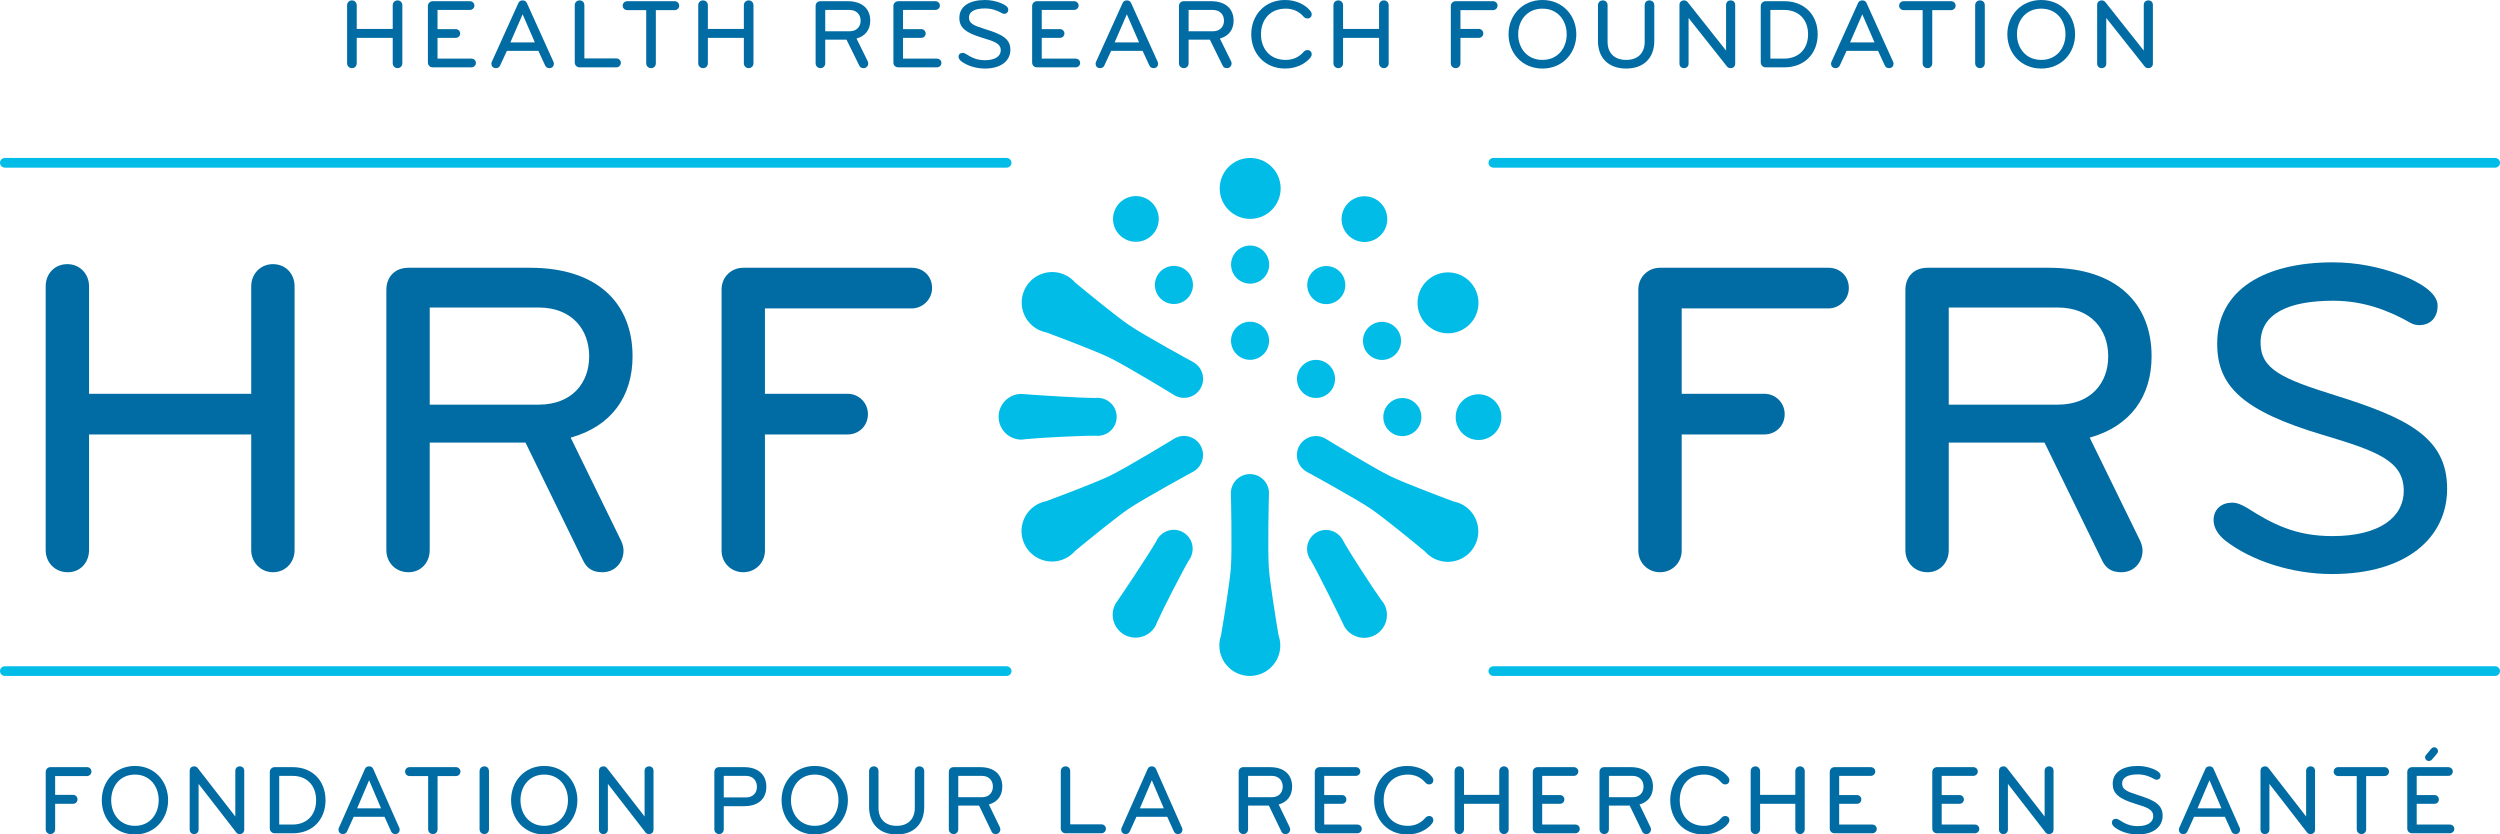 <?xml version="1.0" encoding="UTF-8"?><svg id="Layer_1" xmlns="http://www.w3.org/2000/svg" viewBox="0 0 612 204.279"><path d="m97.316,16.684c-.663,0-1.178-.535-1.178-1.192v-6.226h-8.81v6.226c0,.657-.466,1.192-1.153,1.192-.712,0-1.203-.535-1.203-1.192V1.289c0-.681.491-1.192,1.178-1.192s1.178.535,1.178,1.192v5.788h8.81V1.289c0-.681.515-1.192,1.178-1.192.712,0,1.178.535,1.178,1.192v14.203c0,.657-.491,1.192-1.178,1.192Z" style="fill:#006ca3;"/><path d="m115.376,16.489h-9.423c-.712,0-1.203-.511-1.203-1.167V1.459c0-.657.54-1.167,1.203-1.167h9.055c.613,0,1.129.462,1.129,1.07,0,.608-.516,1.07-1.129,1.07h-7.902v4.694h4.466c.589,0,1.08.462,1.08,1.07,0,.632-.491,1.07-1.08,1.07h-4.466v5.083h8.27c.613,0,1.129.413,1.129,1.07,0,.608-.516,1.07-1.129,1.07Z" style="fill:#006ca3;"/><path d="m135.473,15.103c.074.17.123.316.123.486,0,.559-.368,1.094-1.104,1.094-.564,0-.883-.292-1.055-.681l-1.644-3.551h-7.705l-1.644,3.551c-.172.389-.491.681-1.055.681-.736,0-1.104-.535-1.104-1.094,0-.17.049-.316.122-.486l6.479-14.325c.196-.462.54-.681,1.055-.681.516,0,.859.219,1.055.681l6.478,14.325Zm-7.534-11.601l-2.994,6.883h5.988l-2.994-6.883Z" style="fill:#006ca3;"/><path d="m140.699,15.298V1.289c0-.657.466-1.192,1.203-1.192.687,0,1.153.486,1.153,1.192v13.012h7.828c.589,0,1.104.462,1.104,1.07,0,.632-.516,1.119-1.104,1.119h-8.982c-.712,0-1.203-.535-1.203-1.192Z" style="fill:#006ca3;"/><path d="m165.14,2.481h-4.589v13.012c0,.657-.466,1.192-1.153,1.192-.711,0-1.202-.535-1.202-1.192V2.481h-4.638c-.613,0-1.129-.486-1.129-1.07,0-.632.491-1.119,1.129-1.119h11.583c.638,0,1.129.486,1.129,1.119,0,.584-.515,1.07-1.129,1.07Z" style="fill:#006ca3;"/><path d="m183.273,16.684c-.663,0-1.178-.535-1.178-1.192v-6.226h-8.81v6.226c0,.657-.466,1.192-1.153,1.192-.712,0-1.203-.535-1.203-1.192V1.289c0-.681.491-1.192,1.178-1.192s1.178.535,1.178,1.192v5.788h8.81V1.289c0-.681.515-1.192,1.178-1.192.712,0,1.178.535,1.178,1.192v14.203c0,.657-.491,1.192-1.178,1.192Z" style="fill:#006ca3;"/><path d="m200.866,16.684c-.712,0-1.203-.535-1.203-1.192V1.484c0-.705.466-1.192,1.203-1.192h6.601c3.73,0,5.57,1.97,5.57,4.767,0,2.165-1.153,3.77-3.362,4.378l2.749,5.569c.073.17.122.34.122.511,0,.584-.417,1.167-1.153,1.167-.564,0-.859-.243-1.055-.657l-3.116-6.323h-5.203v5.788c0,.657-.466,1.192-1.153,1.192Zm1.153-14.252v5.229h5.914c1.816,0,2.748-1.167,2.748-2.602s-.933-2.627-2.748-2.627h-5.914Z" style="fill:#006ca3;"/><path d="m229.331,16.489h-9.423c-.712,0-1.203-.511-1.203-1.167V1.459c0-.657.54-1.167,1.203-1.167h9.055c.613,0,1.129.462,1.129,1.07,0,.608-.516,1.07-1.129,1.07h-7.902v4.694h4.467c.589,0,1.08.462,1.08,1.07,0,.632-.491,1.07-1.08,1.07h-4.467v5.083h8.27c.613,0,1.129.413,1.129,1.07,0,.608-.516,1.07-1.129,1.07Z" style="fill:#006ca3;"/><path d="m241.084,16.781c-2.159,0-4.368-.705-5.791-1.8-.368-.292-.638-.681-.638-1.094,0-.608.442-.948,1.006-.948.294,0,.54.122.834.292,1.35.851,2.601,1.508,4.614,1.508,2.601,0,3.877-1.046,3.877-2.432,0-1.629-1.448-2.14-4.393-3.016-4.368-1.289-5.742-2.627-5.742-4.913,0-2.918,2.601-4.378,6.282-4.378,1.276,0,2.527.243,3.706.681.835.316,1.988.9,1.988,1.654,0,.559-.319,1.046-1.006,1.046-.172,0-.344-.049-.466-.122-1.202-.681-2.577-1.192-4.196-1.192-2.405,0-3.951.681-3.951,2.262,0,1.435,1.202,1.946,4.024,2.821,3.926,1.216,6.111,2.262,6.111,5.034,0,2.602-2.16,4.597-6.258,4.597Z" style="fill:#006ca3;"/><path d="m263.292,16.489h-9.423c-.712,0-1.203-.511-1.203-1.167V1.459c0-.657.54-1.167,1.203-1.167h9.055c.613,0,1.129.462,1.129,1.07,0,.608-.516,1.07-1.129,1.07h-7.902v4.694h4.466c.589,0,1.08.462,1.08,1.07,0,.632-.491,1.07-1.08,1.07h-4.466v5.083h8.27c.613,0,1.129.413,1.129,1.07,0,.608-.516,1.07-1.129,1.07Z" style="fill:#006ca3;"/><path d="m283.388,15.103c.074.17.123.316.123.486,0,.559-.368,1.094-1.104,1.094-.564,0-.883-.292-1.055-.681l-1.644-3.551h-7.705l-1.644,3.551c-.172.389-.491.681-1.055.681-.736,0-1.104-.535-1.104-1.094,0-.17.049-.316.122-.486l6.479-14.325c.196-.462.54-.681,1.055-.681.516,0,.859.219,1.055.681l6.478,14.325Zm-7.534-11.601l-2.994,6.883h5.988l-2.994-6.883Z" style="fill:#006ca3;"/><path d="m289.817,16.684c-.712,0-1.203-.535-1.203-1.192V1.484c0-.705.466-1.192,1.203-1.192h6.601c3.73,0,5.57,1.97,5.57,4.767,0,2.165-1.153,3.77-3.362,4.378l2.749,5.569c.073.17.122.34.122.511,0,.584-.417,1.167-1.153,1.167-.564,0-.859-.243-1.055-.657l-3.116-6.323h-5.203v5.788c0,.657-.466,1.192-1.153,1.192Zm1.153-14.252v5.229h5.914c1.816,0,2.748-1.167,2.748-2.602s-.933-2.627-2.748-2.627h-5.914Z" style="fill:#006ca3;"/><path d="m320.784,2.675c.196.243.319.511.319.827,0,.608-.417,1.021-1.055,1.021-.466,0-.785-.268-1.031-.559-1.055-1.167-2.479-1.848-4.27-1.848-3.976,0-6.061,2.846-6.061,6.275s2.086,6.275,6.061,6.275c1.791,0,3.215-.681,4.27-1.848.245-.292.564-.559,1.031-.559.638,0,1.055.413,1.055,1.021,0,.316-.123.584-.319.827-1.227,1.532-3.485,2.675-6.184,2.675-5.129,0-8.294-3.843-8.294-8.391s3.166-8.391,8.294-8.391c2.699,0,4.957,1.143,6.184,2.675Z" style="fill:#006ca3;"/><path d="m338.771,16.684c-.663,0-1.178-.535-1.178-1.192v-6.226h-8.81v6.226c0,.657-.466,1.192-1.153,1.192-.712,0-1.203-.535-1.203-1.192V1.289c0-.681.491-1.192,1.178-1.192s1.178.535,1.178,1.192v5.788h8.81V1.289c0-.681.515-1.192,1.178-1.192.712,0,1.178.535,1.178,1.192v14.203c0,.657-.491,1.192-1.178,1.192Z" style="fill:#006ca3;"/><path d="m365.492,2.481h-7.975v4.597h4.491c.614,0,1.104.486,1.104,1.094,0,.632-.491,1.094-1.104,1.094h-4.491v6.25c0,.657-.515,1.167-1.178,1.167s-1.178-.511-1.178-1.167V1.459c0-.657.516-1.167,1.178-1.167h9.153c.614,0,1.104.438,1.104,1.094,0,.608-.515,1.094-1.104,1.094Z" style="fill:#006ca3;"/><path d="m377.589,16.781c-4.982,0-8.294-3.818-8.294-8.391s3.313-8.391,8.294-8.391,8.294,3.818,8.294,8.391-3.313,8.391-8.294,8.391Zm0-14.665c-3.804,0-5.939,2.943-5.939,6.275s2.135,6.275,5.939,6.275,5.939-2.943,5.939-6.275-2.135-6.275-5.939-6.275Z" style="fill:#006ca3;"/><path d="m391.183,10.02V1.289c0-.657.466-1.192,1.202-1.192.687,0,1.153.486,1.153,1.192v8.974c0,2.602,1.546,4.402,4.54,4.402,2.994,0,4.54-1.8,4.54-4.402V1.289c0-.705.466-1.192,1.153-1.192.736,0,1.202.535,1.202,1.192v8.731c0,4.159-2.577,6.761-6.896,6.761-4.319,0-6.896-2.602-6.896-6.761Z" style="fill:#006ca3;"/><path d="m423.648,16.684c-.417,0-.663-.146-.883-.413l-9.399-11.868v11.188c0,.608-.442,1.094-1.129,1.094-.687,0-1.104-.511-1.104-1.094V1.216c0-.705.442-1.119,1.153-1.119.368,0,.687.195.883.462l9.374,11.82V1.216c0-.681.466-1.119,1.129-1.119.663,0,1.104.438,1.104,1.119v14.374c0,.584-.393,1.094-1.129,1.094Z" style="fill:#006ca3;"/><path d="m436.775,16.489h-4.54c-.663,0-1.203-.535-1.203-1.192V1.484c0-.657.54-1.192,1.203-1.192h4.54c5.055,0,8.196,3.454,8.196,8.099s-3.141,8.099-8.196,8.099Zm-.073-14.057h-3.313v11.917h3.313c3.754,0,5.914-2.481,5.914-5.959s-2.16-5.959-5.914-5.959Z" style="fill:#006ca3;"/><path d="m463.424,15.103c.074.17.123.316.123.486,0,.559-.368,1.094-1.104,1.094-.564,0-.883-.292-1.055-.681l-1.644-3.551h-7.705l-1.644,3.551c-.172.389-.491.681-1.055.681-.736,0-1.104-.535-1.104-1.094,0-.17.049-.316.123-.486l6.478-14.325c.196-.462.54-.681,1.055-.681.516,0,.859.219,1.055.681l6.478,14.325Zm-7.534-11.601l-2.994,6.883h5.988l-2.994-6.883Z" style="fill:#006ca3;"/><path d="m477.607,2.481h-4.589v13.012c0,.657-.466,1.192-1.153,1.192-.711,0-1.202-.535-1.202-1.192V2.481h-4.638c-.613,0-1.129-.486-1.129-1.07,0-.632.491-1.119,1.129-1.119h11.583c.638,0,1.129.486,1.129,1.119,0,.584-.515,1.07-1.129,1.07Z" style="fill:#006ca3;"/><path d="m484.723,16.684c-.712,0-1.203-.535-1.203-1.192V1.289c0-.657.466-1.192,1.203-1.192.687,0,1.153.486,1.153,1.192v14.203c0,.657-.466,1.192-1.153,1.192Z" style="fill:#006ca3;"/><path d="m499.691,16.781c-4.982,0-8.294-3.818-8.294-8.391s3.313-8.391,8.294-8.391,8.294,3.818,8.294,8.391-3.313,8.391-8.294,8.391Zm0-14.665c-3.804,0-5.939,2.943-5.939,6.275s2.135,6.275,5.939,6.275,5.939-2.943,5.939-6.275-2.135-6.275-5.939-6.275Z" style="fill:#006ca3;"/><path d="m525.898,16.684c-.417,0-.663-.146-.883-.413l-9.399-11.868v11.188c0,.608-.442,1.094-1.129,1.094-.687,0-1.104-.511-1.104-1.094V1.216c0-.705.442-1.119,1.153-1.119.368,0,.687.195.883.462l9.374,11.82V1.216c0-.681.466-1.119,1.129-1.119.663,0,1.104.438,1.104,1.119v14.374c0,.584-.393,1.094-1.129,1.094Z" style="fill:#006ca3;"/><path d="m21.304,189.983h-7.806v4.595h4.396c.601,0,1.081.486,1.081,1.094,0,.632-.48,1.094-1.081,1.094h-4.396v6.249c0,.656-.504,1.167-1.153,1.167s-1.153-.511-1.153-1.167v-14.053c0-.656.505-1.167,1.153-1.167h8.959c.601,0,1.081.438,1.081,1.094,0,.608-.504,1.094-1.081,1.094Z" style="fill:#006ca3;"/><path d="m33.034,204.279c-4.876,0-8.118-3.817-8.118-8.388s3.242-8.388,8.118-8.388,8.118,3.817,8.118,8.388-3.242,8.388-8.118,8.388Zm0-14.661c-3.723,0-5.813,2.942-5.813,6.273s2.09,6.273,5.813,6.273,5.813-2.942,5.813-6.273-2.09-6.273-5.813-6.273Z" style="fill:#006ca3;"/><path d="m58.685,204.182c-.409,0-.648-.146-.865-.413l-9.2-11.865v11.184c0,.608-.432,1.094-1.105,1.094-.672,0-1.081-.511-1.081-1.094v-14.37c0-.705.432-1.118,1.129-1.118.36,0,.673.195.865.462l9.176,11.817v-11.16c0-.681.456-1.118,1.105-1.118.648,0,1.081.438,1.081,1.118v14.37c0,.584-.384,1.094-1.105,1.094Z" style="fill:#006ca3;"/><path d="m71.666,203.988h-4.443c-.649,0-1.177-.535-1.177-1.191v-13.81c0-.656.528-1.191,1.177-1.191h4.443c4.948,0,8.022,3.453,8.022,8.097s-3.074,8.097-8.022,8.097Zm-.072-14.053h-3.243v11.914h3.243c3.675,0,5.789-2.48,5.789-5.957s-2.114-5.957-5.789-5.957Z" style="fill:#006ca3;"/><path d="m97.728,202.602c.072.17.12.316.12.486,0,.559-.36,1.094-1.081,1.094-.552,0-.865-.292-1.033-.681l-1.609-3.55h-7.542l-1.61,3.55c-.168.389-.48.681-1.033.681-.721,0-1.081-.535-1.081-1.094,0-.17.048-.316.12-.486l6.341-14.321c.192-.462.528-.681,1.033-.681.505,0,.841.219,1.033.681l6.341,14.321Zm-7.374-11.598l-2.93,6.881h5.861l-2.931-6.881Z" style="fill:#006ca3;"/><path d="m111.61,189.983h-4.492v13.008c0,.656-.456,1.191-1.129,1.191-.696,0-1.177-.535-1.177-1.191v-13.008h-4.54c-.6,0-1.105-.486-1.105-1.07,0-.632.48-1.118,1.105-1.118h11.337c.625,0,1.105.486,1.105,1.118,0,.584-.504,1.07-1.105,1.07Z" style="fill:#006ca3;"/><path d="m118.575,204.182c-.696,0-1.177-.535-1.177-1.191v-14.199c0-.656.456-1.191,1.177-1.191.673,0,1.129.486,1.129,1.191v14.199c0,.656-.456,1.191-1.129,1.191Z" style="fill:#006ca3;"/><path d="m133.226,204.279c-4.876,0-8.118-3.817-8.118-8.388s3.242-8.388,8.118-8.388,8.118,3.817,8.118,8.388-3.242,8.388-8.118,8.388Zm0-14.661c-3.723,0-5.813,2.942-5.813,6.273s2.09,6.273,5.813,6.273,5.813-2.942,5.813-6.273-2.09-6.273-5.813-6.273Z" style="fill:#006ca3;"/><path d="m158.877,204.182c-.409,0-.648-.146-.865-.413l-9.2-11.865v11.184c0,.608-.432,1.094-1.105,1.094-.672,0-1.081-.511-1.081-1.094v-14.37c0-.705.432-1.118,1.129-1.118.36,0,.673.195.865.462l9.176,11.817v-11.16c0-.681.456-1.118,1.105-1.118.648,0,1.081.438,1.081,1.118v14.37c0,.584-.384,1.094-1.105,1.094Z" style="fill:#006ca3;"/><path d="m176.049,204.182c-.697,0-1.177-.535-1.177-1.191v-14.005c0-.705.456-1.191,1.177-1.191h6.101c3.651,0,5.452,2.018,5.452,4.814s-1.801,4.741-5.452,4.741h-4.972v5.641c0,.656-.456,1.191-1.129,1.191Zm1.129-14.248v5.276h5.428c1.777,0,2.69-1.167,2.69-2.602s-.912-2.675-2.69-2.675h-5.428Z" style="fill:#006ca3;"/><path d="m199.445,204.279c-4.876,0-8.118-3.817-8.118-8.388s3.242-8.388,8.118-8.388,8.118,3.817,8.118,8.388-3.242,8.388-8.118,8.388Zm0-14.661c-3.723,0-5.813,2.942-5.813,6.273s2.09,6.273,5.813,6.273,5.813-2.942,5.813-6.273-2.09-6.273-5.813-6.273Z" style="fill:#006ca3;"/><path d="m212.75,197.52v-8.729c0-.656.456-1.191,1.177-1.191.673,0,1.129.486,1.129,1.191v8.972c0,2.602,1.513,4.401,4.444,4.401,2.93,0,4.443-1.799,4.443-4.401v-8.972c0-.705.456-1.191,1.129-1.191.72,0,1.177.535,1.177,1.191v8.729c0,4.158-2.522,6.759-6.749,6.759-4.228,0-6.75-2.602-6.75-6.759Z" style="fill:#006ca3;"/><path d="m233.453,204.182c-.697,0-1.177-.535-1.177-1.191v-14.005c0-.705.456-1.191,1.177-1.191h6.461c3.651,0,5.452,1.969,5.452,4.765,0,2.164-1.129,3.769-3.291,4.377l2.69,5.568c.072.17.12.34.12.511,0,.584-.408,1.167-1.129,1.167-.552,0-.841-.243-1.033-.656l-3.05-6.322h-5.092v5.787c0,.656-.456,1.191-1.129,1.191Zm1.129-14.248v5.227h5.789c1.777,0,2.69-1.167,2.69-2.602s-.913-2.626-2.69-2.626h-5.789Z" style="fill:#006ca3;"/><path d="m259.68,202.796v-14.005c0-.656.456-1.191,1.177-1.191.672,0,1.129.486,1.129,1.191v13.008h7.662c.576,0,1.081.462,1.081,1.07,0,.632-.505,1.118-1.081,1.118h-8.791c-.697,0-1.177-.535-1.177-1.191Z" style="fill:#006ca3;"/><path d="m289.342,202.602c.072.17.12.316.12.486,0,.559-.36,1.094-1.081,1.094-.552,0-.865-.292-1.033-.681l-1.609-3.55h-7.542l-1.61,3.55c-.168.389-.48.681-1.033.681-.721,0-1.081-.535-1.081-1.094,0-.17.048-.316.12-.486l6.341-14.321c.192-.462.528-.681,1.033-.681.505,0,.841.219,1.033.681l6.341,14.321Zm-7.374-11.598l-2.93,6.881h5.861l-2.931-6.881Z" style="fill:#006ca3;"/><path d="m304.401,204.182c-.697,0-1.177-.535-1.177-1.191v-14.005c0-.705.456-1.191,1.177-1.191h6.461c3.651,0,5.452,1.969,5.452,4.765,0,2.164-1.129,3.769-3.291,4.377l2.69,5.568c.072.17.12.34.12.511,0,.584-.408,1.167-1.129,1.167-.552,0-.841-.243-1.033-.656l-3.05-6.322h-5.092v5.787c0,.656-.456,1.191-1.129,1.191Zm1.129-14.248v5.227h5.789c1.777,0,2.69-1.167,2.69-2.602s-.913-2.626-2.69-2.626h-5.789Z" style="fill:#006ca3;"/><path d="m332.261,203.988h-9.223c-.697,0-1.177-.511-1.177-1.167v-13.859c0-.656.529-1.167,1.177-1.167h8.863c.6,0,1.105.462,1.105,1.07,0,.608-.505,1.07-1.105,1.07h-7.734v4.693h4.372c.576,0,1.057.462,1.057,1.07,0,.632-.481,1.07-1.057,1.07h-4.372v5.082h8.095c.6,0,1.105.413,1.105,1.07,0,.608-.505,1.07-1.105,1.07Z" style="fill:#006ca3;"/><path d="m350.563,190.177c.192.243.312.511.312.827,0,.608-.408,1.021-1.033,1.021-.456,0-.769-.267-1.009-.559-1.033-1.167-2.426-1.848-4.179-1.848-3.891,0-5.933,2.845-5.933,6.273s2.042,6.273,5.933,6.273c1.753,0,3.146-.681,4.179-1.848.24-.292.552-.559,1.009-.559.624,0,1.033.413,1.033,1.021,0,.316-.12.584-.312.827-1.201,1.532-3.411,2.675-6.053,2.675-5.02,0-8.118-3.842-8.118-8.388s3.099-8.388,8.118-8.388c2.642,0,4.852,1.143,6.053,2.675Z" style="fill:#006ca3;"/><path d="m368.168,204.182c-.648,0-1.153-.535-1.153-1.191v-6.224h-8.623v6.224c0,.656-.456,1.191-1.129,1.191-.697,0-1.177-.535-1.177-1.191v-14.199c0-.681.481-1.191,1.153-1.191s1.153.535,1.153,1.191v5.787h8.623v-5.787c0-.681.504-1.191,1.153-1.191.697,0,1.153.535,1.153,1.191v14.199c0,.656-.481,1.191-1.153,1.191Z" style="fill:#006ca3;"/><path d="m385.624,203.988h-9.223c-.697,0-1.177-.511-1.177-1.167v-13.859c0-.656.529-1.167,1.177-1.167h8.863c.6,0,1.105.462,1.105,1.07,0,.608-.505,1.07-1.105,1.07h-7.734v4.693h4.372c.576,0,1.057.462,1.057,1.07,0,.632-.481,1.07-1.057,1.07h-4.372v5.082h8.095c.6,0,1.105.413,1.105,1.07,0,.608-.505,1.07-1.105,1.07Z" style="fill:#006ca3;"/><path d="m392.732,204.182c-.697,0-1.177-.535-1.177-1.191v-14.005c0-.705.456-1.191,1.177-1.191h6.461c3.651,0,5.452,1.969,5.452,4.765,0,2.164-1.129,3.769-3.291,4.377l2.69,5.568c.072.17.12.34.12.511,0,.584-.408,1.167-1.129,1.167-.552,0-.841-.243-1.033-.656l-3.05-6.322h-5.092v5.787c0,.656-.456,1.191-1.129,1.191Zm1.129-14.248v5.227h5.789c1.777,0,2.69-1.167,2.69-2.602s-.913-2.626-2.69-2.626h-5.789Z" style="fill:#006ca3;"/><path d="m411.201,195.891c0,3.428,2.042,6.273,5.933,6.273,1.753,0,3.146-.681,4.179-1.848.24-.292.552-.559,1.009-.559.624,0,1.033.413,1.033,1.021,0,.316-.12.584-.312.827-1.201,1.532-3.411,2.675-6.053,2.675-5.02,0-8.118-3.842-8.118-8.388s3.099-8.388,8.118-8.388c2.642,0,4.852,1.143,6.053,2.675.192.243.312.511.312.827,0,.608-.408,1.021-1.033,1.021-.456,0-.769-.267-1.009-.559-1.033-1.167-2.426-1.848-4.179-1.848-3.891,0-5.933,2.845-5.933,6.273" style="fill:#006ca3;"/><path d="m440.648,204.182c-.648,0-1.153-.535-1.153-1.191v-6.224h-8.623v6.224c0,.656-.456,1.191-1.129,1.191-.697,0-1.177-.535-1.177-1.191v-14.199c0-.681.481-1.191,1.153-1.191s1.153.535,1.153,1.191v5.787h8.623v-5.787c0-.681.504-1.191,1.153-1.191.697,0,1.153.535,1.153,1.191v14.199c0,.656-.481,1.191-1.153,1.191Z" style="fill:#006ca3;"/><path d="m458.324,203.988h-9.223c-.697,0-1.177-.511-1.177-1.167v-13.859c0-.656.528-1.167,1.177-1.167h8.863c.6,0,1.105.462,1.105,1.07,0,.608-.505,1.07-1.105,1.07h-7.734v4.693h4.371c.577,0,1.057.462,1.057,1.07,0,.632-.481,1.07-1.057,1.07h-4.371v5.082h8.095c.6,0,1.105.413,1.105,1.07,0,.608-.505,1.07-1.105,1.07Z" style="fill:#006ca3;"/><path d="m483.423,203.988h-9.223c-.697,0-1.177-.511-1.177-1.167v-13.859c0-.656.529-1.167,1.177-1.167h8.863c.6,0,1.105.462,1.105,1.07,0,.608-.505,1.07-1.105,1.07h-7.734v4.693h4.372c.576,0,1.057.462,1.057,1.07,0,.632-.481,1.07-1.057,1.07h-4.372v5.082h8.095c.6,0,1.105.413,1.105,1.07,0,.608-.505,1.07-1.105,1.07Z" style="fill:#006ca3;"/><path d="m501.604,204.182c-.409,0-.648-.146-.865-.413l-9.2-11.865v11.184c0,.608-.432,1.094-1.105,1.094-.672,0-1.081-.511-1.081-1.094v-14.37c0-.705.432-1.118,1.129-1.118.36,0,.673.195.865.462l9.176,11.817v-11.16c0-.681.456-1.118,1.105-1.118.648,0,1.081.438,1.081,1.118v14.37c0,.584-.384,1.094-1.105,1.094Z" style="fill:#006ca3;"/><path d="m523.291,204.279c-2.113,0-4.275-.705-5.668-1.799-.36-.292-.624-.681-.624-1.094,0-.608.432-.948.985-.948.288,0,.528.122.816.292,1.321.851,2.546,1.507,4.516,1.507,2.546,0,3.795-1.046,3.795-2.431,0-1.629-1.417-2.14-4.299-3.015-4.275-1.289-5.621-2.626-5.621-4.911,0-2.918,2.546-4.377,6.149-4.377,1.249,0,2.474.243,3.627.681.817.316,1.945.9,1.945,1.653,0,.559-.312,1.046-.985,1.046-.168,0-.336-.049-.456-.122-1.177-.681-2.522-1.191-4.107-1.191-2.354,0-3.867.681-3.867,2.261,0,1.435,1.177,1.945,3.939,2.82,3.843,1.216,5.981,2.261,5.981,5.033,0,2.602-2.114,4.595-6.125,4.595Z" style="fill:#006ca3;"/><path d="m548.255,202.602c.072.17.12.316.12.486,0,.559-.36,1.094-1.081,1.094-.552,0-.865-.292-1.033-.681l-1.609-3.55h-7.542l-1.61,3.55c-.168.389-.48.681-1.033.681-.721,0-1.081-.535-1.081-1.094,0-.17.048-.316.12-.486l6.341-14.321c.192-.462.528-.681,1.033-.681.505,0,.841.219,1.033.681l6.341,14.321Zm-7.374-11.598l-2.93,6.881h5.861l-2.931-6.881Z" style="fill:#006ca3;"/><path d="m565.62,204.182c-.409,0-.648-.146-.865-.413l-9.2-11.865v11.184c0,.608-.432,1.094-1.105,1.094-.672,0-1.081-.511-1.081-1.094v-14.37c0-.705.432-1.118,1.129-1.118.36,0,.673.195.865.462l9.176,11.817v-11.16c0-.681.456-1.118,1.105-1.118.648,0,1.081.438,1.081,1.118v14.37c0,.584-.384,1.094-1.105,1.094Z" style="fill:#006ca3;"/><path d="m583.729,189.983h-4.492v13.008c0,.656-.456,1.191-1.129,1.191-.696,0-1.177-.535-1.177-1.191v-13.008h-4.54c-.6,0-1.105-.486-1.105-1.07,0-.632.48-1.118,1.105-1.118h11.337c.625,0,1.105.486,1.105,1.118,0,.584-.504,1.07-1.105,1.07Z" style="fill:#006ca3;"/><path d="m599.703,203.988h-9.223c-.697,0-1.177-.511-1.177-1.167v-13.859c0-.656.529-1.167,1.177-1.167h8.863c.6,0,1.105.462,1.105,1.07,0,.608-.505,1.07-1.105,1.07h-7.734v4.693h4.372c.576,0,1.057.462,1.057,1.07,0,.632-.481,1.07-1.057,1.07h-4.372v5.082h8.095c.6,0,1.105.413,1.105,1.07,0,.608-.505,1.07-1.105,1.07Zm-5.741-19.257l1.177-1.41c.216-.243.432-.389.793-.389.456,0,.889.389.889.973,0,.243-.144.462-.288.632l-1.129,1.337c-.216.243-.432.413-.865.413-.505,0-.889-.438-.889-.924,0-.243.168-.462.312-.632Z" style="fill:#006ca3;"/><circle cx="361.946" cy="102.116" r="5.595" style="fill:#00bce7;"/><circle cx="354.473" cy="74.137" r="7.459" style="fill:#00bce7;"/><circle cx="334.012" cy="53.643" r="5.595" style="fill:#00bce7;"/><circle cx="306.045" cy="46.125" r="7.459" style="fill:#00bce7;"/><circle cx="278.066" cy="53.598" r="5.595" style="fill:#00bce7;"/><circle cx="343.297" cy="102.101" r="4.662" style="fill:#00bce7;"/><circle cx="338.315" cy="83.448" r="4.662" style="fill:#00bce7;"/><circle cx="324.674" cy="69.786" r="4.662" style="fill:#00bce7;"/><circle cx="306.03" cy="64.774" r="4.662" style="fill:#00bce7;"/><circle cx="287.377" cy="69.756" r="4.662" style="fill:#00bce7;"/><circle cx="322.158" cy="92.76" r="4.662" style="fill:#00bce7;"/><circle cx="306.015" cy="83.422" r="4.662" style="fill:#00bce7;"/><path d="m292.192,88.698s-12.04-6.56-15.814-9.128c-2.955-2.01-9.833-7.635-13.176-10.397-.528-.608-1.158-1.145-1.894-1.571-3.566-2.063-8.129-.844-10.192,2.722-2.063,3.566-.844,8.129,2.722,10.192.738.427,1.519.706,2.312.86,4.045,1.514,12.286,4.643,15.48,6.19,4.133,2.002,15.894,9.204,15.894,9.204,2.229,1.289,5.081.527,6.37-1.701,1.289-2.229.527-5.081-1.701-6.37Z" style="fill:#00bce7;"/><path d="m293.882,109.055c-1.286-2.231-4.136-2.997-6.367-1.712l-.003.002-0-0s-11.701,7.147-15.812,9.132c-3.216,1.553-11.519,4.694-15.585,6.21-.792.153-1.573.43-2.311.856l-.002.001-.002.001 0.0 0c-3.567,2.058-4.791,6.617-2.735,10.185,2.056,3.568,6.615,4.794,10.184,2.74l0.0 0.0.001-.001.002-.001c.741-.427,1.373-.965,1.903-1.576,3.336-2.748,10.16-8.315,13.095-10.306,3.8-2.578,15.918-9.163,15.918-9.163l-0-0.0.004-.002c2.231-1.286,2.997-4.136,1.712-6.367Z" style="fill:#00bce7;"/><path d="m312.995,155.569c-.713-4.27-2.118-12.941-2.375-16.473-.323-4.444.003-17.556.023-18.329 0-.015.004-.029.004-.044.002-2.575-2.084-4.664-4.658-4.666s-4.664,2.084-4.666,4.658l.001.006h-.004s.338,13.707.002,18.259c-.263,3.566-1.697,12.342-2.417,16.616-.258.752-.405,1.555-.408,2.394-.002.01-.004.025-.004.025h.004c-0,4.117,3.335,7.456,7.453,7.459,4.12.003,7.462-3.334,7.465-7.454.001-.861-.152-1.684-.42-2.454Z" style="fill:#00bce7;"/><path d="m358.163,123.626c-.75-.434-1.546-.714-2.352-.867-4.059-1.519-12.256-4.633-15.44-6.175-3.953-1.915-14.882-8.585-15.822-9.16-.026-.016-.046-.037-.072-.052-2.229-1.289-5.081-.527-6.37,1.701-1.289,2.229-.527,5.081,1.701,6.37l.004.002-.004.006s12.04,6.56,15.814,9.128c2.961,2.014,9.862,7.659,13.198,10.414.513.586,1.123,1.102,1.83,1.518.026.022.043.036.043.036l.004-.006c3.566,2.06,8.126.841,10.188-2.724,2.063-3.566.844-8.129-2.722-10.192Z" style="fill:#00bce7;"/><path d="m273.365,102.045c.002-2.476-1.933-4.483-4.371-4.637-0-.004-0-.013-0-.017-.023.003-.059.005-.087.008-.068-.003-.132-.02-.201-.02-.155-0-.301.031-.451.045-3.526.029-16.408-.811-18.196-.992-3.09-.002-5.597,2.5-5.599,5.59-.002,3.09,2.5,5.597,5.59,5.599.099 0.0.191-.024.288-.029 0.0.004.001.015.001.019.07-.015.172-.031.287-.048.203-.021.41-.03.606-.072,3.392-.352,14.131-.891,17.125-.822.115.009.225.035.342.035.047 0.0.091-.012.138-.014.055.004.11.009.151.014-0-.006-.001-.022-.001-.029,2.438-.15,4.376-2.153,4.378-4.63Z" style="fill:#00bce7;"/><path d="m289.656,130.323c-2.143-1.24-4.849-.568-6.201,1.467-.004-.002-.011-.006-.015-.008-.009.022-.025.053-.037.079-.037.057-.084.104-.118.164-.077.134-.124.276-.187.414-1.738,3.069-8.906,13.804-9.958,15.262-1.547,2.675-.633,6.097,2.042,7.644,2.675,1.547,6.097.633,7.644-2.042.049-.085.075-.177.119-.264.004.002.013.007.017.008.022-.068.059-.164.102-.273.084-.187.179-.37.24-.561,1.391-3.113,6.294-12.684,7.85-15.242.065-.095.142-.177.201-.278.024-.041.035-.085.057-.126.031-.046.063-.091.088-.124-.006-.003-.019-.01-.026-.014,1.089-2.186.323-4.866-1.821-6.106Z" style="fill:#00bce7;"/><path d="m322.291,130.353c-2.145,1.236-2.916,3.915-1.83,6.103-.004.002-.011.007-.014.009.014.019.034.048.05.071.031.06.048.124.083.184.077.134.177.245.265.368,1.789,3.039,7.502,14.615,8.239,16.255,1.543,2.677,4.964,3.597,7.641,2.054,2.677-1.543,3.597-4.964,2.054-7.641-.049-.086-.116-.153-.169-.235.004-.002.012-.008.016-.01-.048-.053-.113-.133-.185-.225-.12-.166-.231-.34-.365-.489-2.001-2.761-7.837-11.793-9.275-14.42-.05-.104-.082-.212-.141-.313-.024-.041-.056-.073-.081-.113-.024-.05-.048-.1-.063-.138-.005.004-.019.011-.025.015-1.349-2.037-4.053-2.713-6.198-1.476Z" style="fill:#00bce7;"/><path d="m66.809,140.084c-2.986,0-5.308-2.433-5.308-5.419v-28.31H21.8v28.31c0,2.986-2.101,5.419-5.198,5.419-3.207,0-5.419-2.433-5.419-5.419v-64.583c0-3.096,2.212-5.419,5.308-5.419s5.308,2.433,5.308,5.419v26.32h39.701v-26.32c0-3.096,2.322-5.419,5.308-5.419,3.207,0,5.308,2.433,5.308,5.419v64.583c0,2.986-2.212,5.419-5.308,5.419Z" style="fill:#006ca3;"/><path d="m99.999,140.084c-3.207,0-5.419-2.433-5.419-5.419v-63.698c0-3.207,2.101-5.419,5.419-5.419h29.748c16.809,0,25.103,8.958,25.103,21.675,0,9.842-5.198,17.141-15.15,19.906l12.386,25.325c.332.774.553,1.548.553,2.322,0,2.654-1.88,5.308-5.198,5.308-2.543,0-3.87-1.106-4.755-2.986l-14.045-28.753h-23.444v26.32c0,2.986-2.101,5.419-5.198,5.419Zm5.198-64.804v23.776h26.651c8.184,0,12.386-5.308,12.386-11.833s-4.202-11.943-12.386-11.943h-26.651Z" style="fill:#006ca3;"/><path d="m223.197,75.501h-35.941v20.901h20.238c2.765,0,4.976,2.212,4.976,4.976,0,2.875-2.212,4.976-4.976,4.976h-20.238v28.421c0,2.986-2.322,5.308-5.308,5.308-2.986,0-5.308-2.322-5.308-5.308v-63.919c0-2.986,2.322-5.308,5.308-5.308h41.249c2.765,0,4.976,1.991,4.976,4.976,0,2.765-2.322,4.976-4.976,4.976Z" style="fill:#006ca3;"/><path d="m447.62,75.501h-35.941v20.901h20.238c2.765,0,4.976,2.212,4.976,4.976,0,2.875-2.212,4.976-4.976,4.976h-20.238v28.421c0,2.986-2.322,5.308-5.308,5.308-2.986,0-5.308-2.322-5.308-5.308v-63.919c0-2.986,2.322-5.308,5.308-5.308h41.249c2.765,0,4.976,1.991,4.976,4.976,0,2.765-2.322,4.976-4.976,4.976Z" style="fill:#006ca3;"/><path d="m471.857,140.084c-3.207,0-5.419-2.433-5.419-5.419v-63.698c0-3.207,2.101-5.419,5.419-5.419h29.748c16.809,0,25.103,8.958,25.103,21.675,0,9.842-5.198,17.141-15.15,19.906l12.386,25.325c.332.774.553,1.548.553,2.322,0,2.654-1.88,5.308-5.198,5.308-2.543,0-3.87-1.106-4.755-2.986l-14.045-28.753h-23.444v26.32c0,2.986-2.101,5.419-5.198,5.419Zm5.198-64.804v23.776h26.651c8.184,0,12.386-5.308,12.386-11.833s-4.202-11.943-12.386-11.943h-26.651Z" style="fill:#006ca3;"/><path d="m570.858,140.526c-9.732,0-19.685-3.207-26.099-8.183-1.659-1.327-2.876-3.096-2.876-4.976,0-2.765,1.991-4.313,4.534-4.313,1.327,0,2.433.553,3.76,1.327,6.082,3.871,11.722,6.856,20.791,6.856,11.722,0,17.473-4.755,17.473-11.059,0-7.409-6.525-9.732-19.795-13.713-19.685-5.861-25.877-11.943-25.877-22.339,0-13.27,11.722-19.906,28.31-19.906,5.751,0,11.39,1.106,16.699,3.096,3.76,1.438,8.958,4.092,8.958,7.52,0,2.543-1.438,4.755-4.534,4.755-.774,0-1.548-.221-2.101-.553-5.419-3.096-11.612-5.419-18.91-5.419-10.838,0-17.805,3.096-17.805,10.285,0,6.525,5.419,8.847,18.136,12.828,17.694,5.529,27.536,10.285,27.536,22.892,0,11.833-9.731,20.901-28.2,20.901Z" style="fill:#006ca3;"/><path d="m246.387,41.041H1.224c-.676,0-1.224-.531-1.224-1.188s.547-1.188,1.224-1.188h245.163c.676,0,1.224.531,1.224,1.188s-.547,1.188-1.224,1.188Z" style="fill:#00bce7;"/><path d="m246.387,165.476H1.224c-.676,0-1.224-.531-1.224-1.188s.547-1.188,1.224-1.188h245.163c.676,0,1.224.531,1.224,1.188s-.547,1.188-1.224,1.188Z" style="fill:#00bce7;"/><path d="m365.613,163.1h245.163c.676,0,1.224.531,1.224,1.188s-.547,1.188-1.224,1.188h-245.163c-.676,0-1.224-.531-1.224-1.188s.547-1.188,1.224-1.188Z" style="fill:#00bce7;"/><path d="m365.613,38.666h245.163c.676,0,1.224.531,1.224,1.188s-.547,1.188-1.224,1.188h-245.163c-.676,0-1.224-.531-1.224-1.188s.547-1.188,1.224-1.188Z" style="fill:#00bce7;"/></svg>